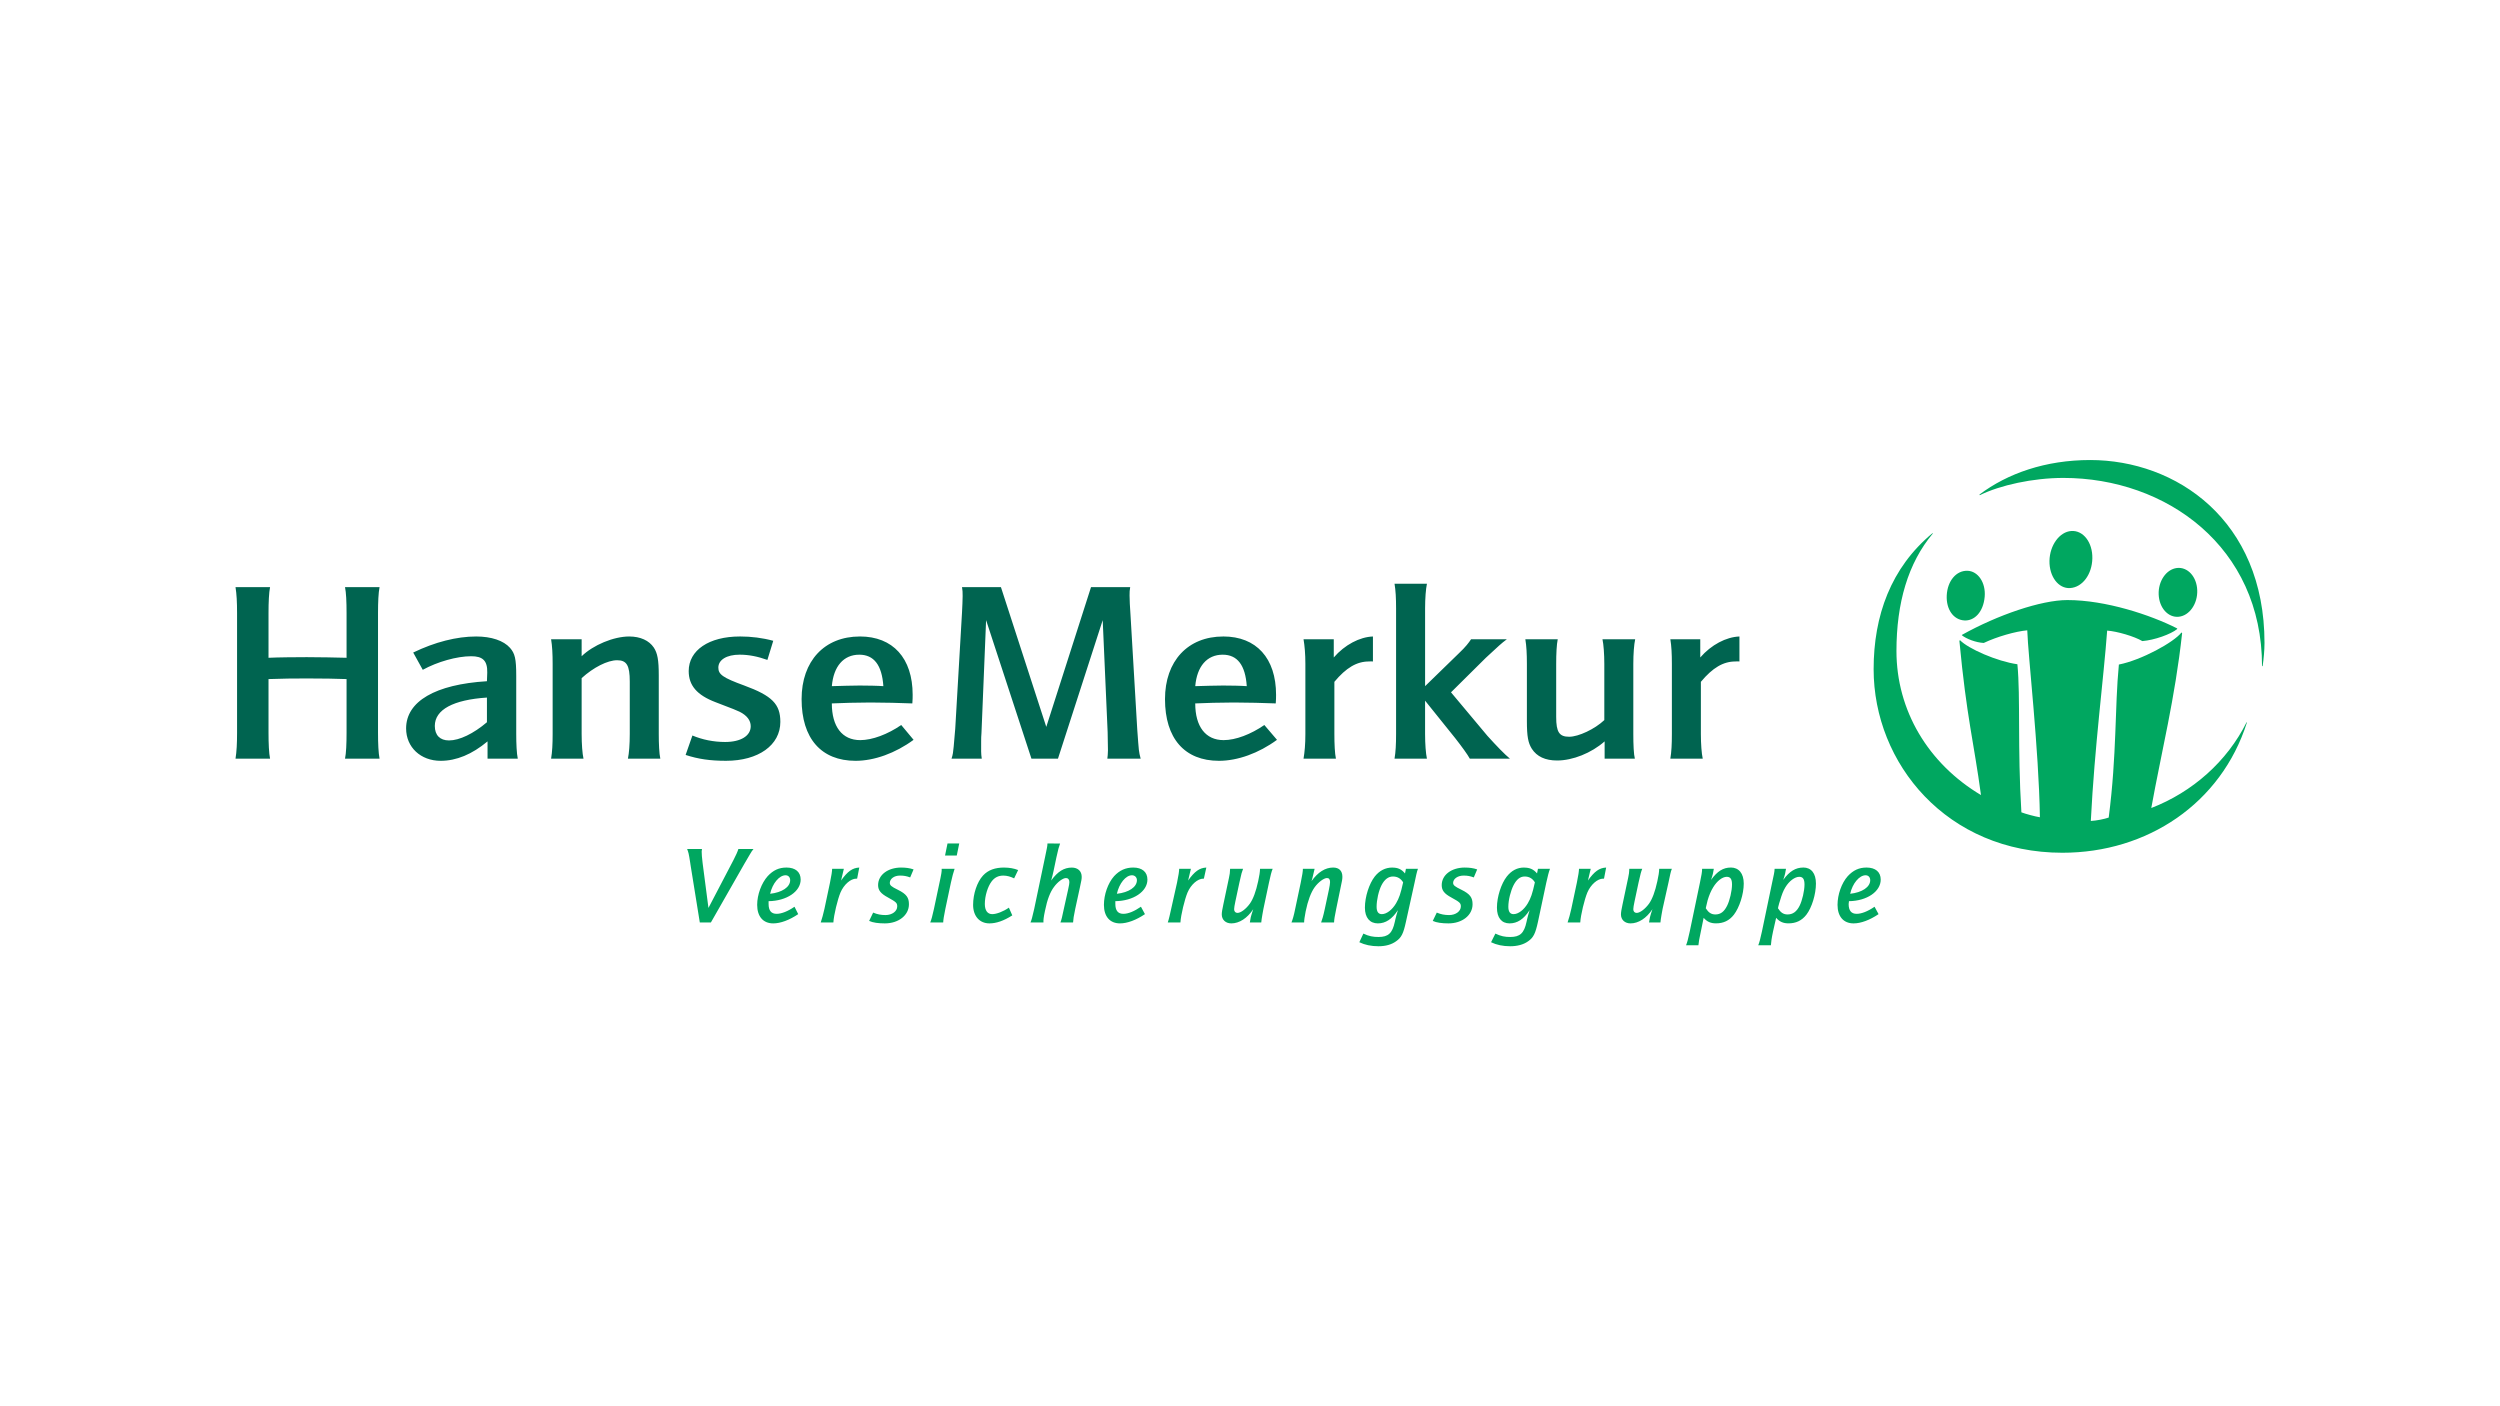 <svg fill="none" height="90" viewBox="0 0 160 90" width="160" xmlns="http://www.w3.org/2000/svg" xmlns:xlink="http://www.w3.org/1999/xlink"><clipPath id="a"><path d="m15 29.346h130v31.308h-130z"/></clipPath><g clip-path="url(#a)"><path d="m133.772 29.442c-2.861 0-5.296.858-7.088 2.211l.02.04c1.302-.642 3.41-1.106 5.351-1.106 6.573 0 12.715 4.396 12.715 12.044 0 0 .038-.002.039 0 .066-.461.119-1.022.119-1.481 0-7.88-5.667-11.708-11.156-11.708zm-1.204 4.541c-.758.05-1.385.913-1.402 1.915-.016.999.572 1.786 1.323 1.738.79-.051 1.399-.878 1.421-1.895.023-1.021-.578-1.808-1.342-1.757zm-8.885.138c-2.673 2.214-3.771 5.293-3.771 8.707 0 6.033 4.69 11.748 12.083 11.748 5.426 0 10.157-3.146 11.807-8.332l-.02-.02c-1.247 2.509-3.467 4.47-6.1 5.489.646-3.574 1.525-7.036 1.974-11.195l-.04-.04c-.487.629-2.563 1.767-4.008 2.053-.269 2.773-.125 5.724-.651 9.793-.259.092-.79.201-1.145.217.245-4.818.825-9.152 1.046-12.182.637.044 1.744.37 2.251.671.77-.062 1.817-.437 2.231-.77v-.04c-1.71-.869-4.579-1.816-7.029-1.816-1.674 0-4.459.95-6.752 2.231v.02c.274.225.899.471 1.402.494.84-.401 2.039-.743 2.784-.809.048 1.614.74 7.571.809 11.965-.33-.053-.917-.214-1.185-.316-.254-4.086-.052-7.375-.256-9.477-1.313-.187-3.144-.994-3.673-1.54l-.039.04c.46 4.901.93 6.515 1.382 9.872-3.381-2.015-5.41-5.416-5.41-9.22 0-3.072.74-5.627 2.33-7.522zm15.637 2.231c-.68.083-1.2.841-1.165 1.698.035.855.606 1.49 1.284 1.422.683-.069 1.216-.829 1.184-1.698-.032-.871-.617-1.505-1.303-1.422zm-13.406.178c-.715-.021-1.278.649-1.323 1.579-.042.889.427 1.557 1.126 1.599.636.039 1.217-.524 1.303-1.52.077-.894-.423-1.639-1.106-1.659z" fill="#00a760"/><path d="m60.641 53.983-.158.77h.75l.158-.77zm6.397 0c0 .105-.018.196-.04.316-.028.141-.09.439-.118.573l-.691 3.297c-.033.154-.103.439-.138.573-.029.12-.057.183-.099.296h.829c-.007-.148.007-.327.099-.75.148-.741.34-1.21.573-1.52.24-.332.573-.573.77-.573.134 0 .217.094.217.257 0 .091-.018.184-.079.474l-.276 1.244c-.104.494-.146.685-.217.869h.809c.014-.219.035-.383.138-.869l.296-1.362c.098-.458.118-.543.118-.691 0-.367-.251-.592-.632-.592-.494 0-.9.244-1.323.829.057-.19.13-.498.158-.632l.178-.849c.106-.509.159-.67.237-.888zm-23.061.355c.085.226.099.247.198.888l.02.138.592 3.672h.711l2.152-3.771c.057-.099.23-.397.336-.573.099-.169.138-.235.237-.355h-.967c-.056.183-.154.393-.316.711l-1.599 3.06-.375-2.883c-.042-.345-.059-.561-.059-.731 0-.028.013-.08.02-.158zm6.357 1.185c-.48 0-.852.172-1.204.553-.395.444-.671 1.18-.671 1.836 0 .747.385 1.185 1.027 1.185.465 0 1.035-.211 1.599-.592l-.237-.474c-.43.296-.835.454-1.145.454-.346 0-.513-.209-.513-.632 0-.035 0-.1 0-.178 1.156-.014 2.053-.62 2.053-1.382 0-.486-.337-.77-.908-.77zm4.66 0c-.437.021-.749.244-1.165.829l.178-.75h-.75c-.007.183-.039.402-.138.888l-.355 1.678c-.056.261-.172.693-.237.869h.809c.028-.479.271-1.478.454-1.915.219-.515.654-.888 1.007-.888h.059zm2.685 0c-.853 0-1.481.469-1.481 1.125 0 .332.173.543.632.79.536.296.592.354.592.573 0 .31-.327.553-.75.553-.282 0-.529-.045-.79-.158l-.257.533c.247.113.591.158 1.007.158.875 0 1.54-.519 1.54-1.224 0-.423-.153-.653-.711-.928-.416-.204-.52-.285-.513-.454.015-.254.278-.454.651-.454.254 0 .426.034.652.118l.217-.513c-.247-.085-.501-.118-.79-.118zm6.594 0c-.586 0-1.03.154-1.362.513-.381.416-.632 1.177-.632 1.876 0 .719.412 1.185 1.046 1.185.43 0 .911-.161 1.461-.513l-.217-.494c-.353.247-.791.415-1.066.415-.303 0-.474-.235-.474-.651 0-.515.187-1.117.434-1.441.19-.254.433-.375.75-.375.233 0 .465.065.691.178l.257-.533c-.261-.106-.571-.158-.888-.158zm8.253 0c-.48 0-.872.172-1.224.553-.395.444-.651 1.18-.651 1.836 0 .747.385 1.185 1.027 1.185.466 0 1.035-.211 1.599-.592l-.257-.474c-.43.296-.815.454-1.125.454-.345 0-.513-.209-.513-.632 0-.035 0-.1 0-.178 1.157-.014 2.053-.62 2.053-1.382 0-.486-.337-.77-.908-.77zm4.679 0c-.437.021-.749.244-1.165.829l.178-.75h-.75c-.007.183-.039.402-.138.888l-.375 1.678c-.056.261-.152.693-.217.869h.809c.028-.479.271-1.478.454-1.915.219-.515.654-.888 1.007-.888h.04zm8.115 0c-.508 0-.973.297-1.382.869.043-.12.069-.249.118-.454l.079-.336h-.75c0 .162-.039.409-.138.888l-.355 1.678c-.091.458-.167.692-.237.869h.809c0-.155.035-.372.099-.711.141-.691.34-1.216.573-1.54.233-.324.592-.592.79-.592.127 0 .198.08.198.257 0 .092-.029.273-.079.513l-.257 1.204c-.099.466-.167.678-.237.869h.829c.008-.205.039-.382.138-.869l.296-1.441c.071-.31.099-.471.099-.612 0-.381-.212-.592-.592-.592zm3.791 0c-.444 0-.822.192-1.125.573-.36.458-.632 1.296-.632 1.994 0 .642.314 1.007.829 1.007.493 0 .91-.271 1.283-.849-.084.282-.123.417-.158.573l-.04.178c-.155.727-.419.968-1.046.968-.339 0-.615-.048-.967-.217l-.257.553c.345.169.759.257 1.224.257.451 0 .829-.104 1.125-.316.345-.24.47-.496.632-1.244l.553-2.507c.079-.371.148-.726.217-.888h-.77l-.059.296c-.226-.275-.457-.375-.809-.375zm4.64 0c-.853 0-1.481.469-1.481 1.125 0 .332.154.543.612.79.536.296.612.354.612.573 0 .31-.327.553-.75.553-.282 0-.529-.045-.79-.158l-.257.533c.247.113.591.158 1.007.158.874 0 1.54-.519 1.54-1.224 0-.423-.153-.653-.711-.928-.416-.204-.54-.285-.533-.454.014-.254.298-.454.671-.454.254 0 .426.034.652.118l.217-.513c-.247-.085-.5-.118-.79-.118zm3.791 0c-.444 0-.802.192-1.106.573-.359.458-.632 1.296-.632 1.994 0 .642.295 1.007.809 1.007.494 0 .909-.271 1.283-.849-.085.282-.123.417-.158.573l-.04.178c-.155.727-.418.968-1.046.968-.338 0-.595-.048-.948-.217l-.276.553c.345.169.759.257 1.224.257.452 0 .849-.104 1.145-.316.345-.24.469-.496.632-1.244l.533-2.507c.079-.372.173-.737.237-.888h-.77l-.059.296c-.226-.275-.477-.375-.829-.375zm5.252 0c-.437.021-.748.244-1.165.829l.178-.75h-.75c-.007.183-.04.402-.138.888l-.356 1.678c-.056.261-.171.693-.237.869h.81c.028-.479.271-1.478.454-1.915.219-.515.654-.888 1.007-.888h.059zm7.977 0c-.487 0-.862.233-1.264.79.042-.127.09-.268.119-.395l.059-.316h-.75c0 .191-.039.415-.139.888l-.651 3.119c-.106.5-.167.712-.237.888h.79c.014-.191.06-.431.158-.888l.177-.869c.219.254.459.355.79.355.473 0 .849-.172 1.145-.553.353-.458.632-1.317.632-1.994 0-.656-.322-1.027-.829-1.027zm4.639 0c-.486 0-.881.233-1.283.79.043-.127.089-.268.119-.395l.059-.316h-.731c0 .191-.057.415-.158.888l-.651 3.119c-.106.5-.167.712-.237.888h.809c.014-.191.041-.431.139-.888l.197-.869c.219.254.459.355.79.355.473 0 .849-.172 1.145-.553.352-.458.612-1.317.612-1.994 0-.656-.302-1.027-.81-1.027zm4.048 0c-.48 0-.852.172-1.204.553-.395.444-.652 1.18-.652 1.836 0 .747.385 1.185 1.027 1.185.466 0 1.035-.211 1.599-.592l-.257-.474c-.43.296-.835.454-1.145.454-.345 0-.513-.209-.513-.632 0-.035.02-.1.02-.178 1.156-.014 2.033-.62 2.033-1.382 0-.486-.337-.77-.908-.77zm-59.192.079c0 .099.008.155-.02.296-.029.183-.079.409-.118.592l-.355 1.678c-.098.457-.166.692-.237.869h.829c.007-.169.041-.403.138-.869l.355-1.678c.066-.313.174-.72.237-.888zm18.46 0c-.007.113-.006.183-.02.296-.016.129-.086.438-.118.592l-.296 1.402c-.068.317-.099.491-.099.632 0 .345.253.573.612.573.508 0 1.021-.33 1.402-.908-.056.169-.137.414-.158.513l-.059.336h.731c.007-.183.138-.869.138-.869l.355-1.678c.097-.451.159-.705.237-.888h-.809c-.007.226-.041.43-.118.79-.148.684-.321 1.138-.533 1.441-.247.339-.578.592-.79.592-.127 0-.217-.082-.217-.237 0-.092.03-.261.079-.494l.257-1.204c.044-.209.124-.543.138-.592.034-.118.057-.19.099-.296zm25.548 0c-.007.113-.005.183-.02.296-.016.129-.086.438-.118.592l-.296 1.402c-.067.317-.099.491-.099.632 0 .345.253.573.612.573.508 0 1.021-.33 1.402-.908-.057.169-.137.414-.158.513l-.059.336h.73c.007-.183.138-.869.138-.869l.375-1.678c.097-.451.14-.705.218-.888h-.81c-.007.226-.041.43-.118.79-.148.684-.322 1.138-.533 1.441-.247.339-.578.592-.79.592-.127 0-.217-.082-.217-.237 0-.092.03-.261.079-.494l.256-1.204c.044-.209.124-.543.139-.592.033-.118.056-.19.098-.296zm-53.999.415c.183 0 .296.133.296.316 0 .437-.515.784-1.283.869.148-.663.585-1.185.987-1.185zm22.172 0c.183 0 .316.133.316.316 0 .437-.515.784-1.283.869.148-.663.565-1.185.968-1.185zm46.951 0c.183 0 .296.133.296.316 0 .437-.515.784-1.283.869.148-.663.585-1.185.987-1.185zm-30.248.079c.282 0 .503.128.651.375-.163.734-.257 1.004-.454 1.343-.247.416-.605.691-.908.691-.226 0-.336-.156-.336-.474 0-.437.133-1.022.316-1.382.191-.367.434-.553.731-.553zm8.431 0c.282 0 .503.128.651.375-.162.734-.257 1.004-.454 1.343-.247.416-.605.691-.908.691-.226 0-.336-.156-.336-.474 0-.437.152-1.022.336-1.382.191-.367.415-.553.711-.553zm12.932.02c.24 0 .336.155.336.494 0 .395-.147 1.031-.316 1.362-.191.381-.419.553-.75.553-.268 0-.443-.127-.613-.395l.02-.099c.035-.169.064-.295.099-.415.097-.33.214-.604.355-.829.247-.409.587-.671.869-.671zm4.64 0c.239 0 .335.155.335.494 0 .395-.146 1.031-.315 1.362-.191.381-.439.553-.77.553-.268 0-.443-.127-.612-.395l.019-.099c.035-.169.083-.295.119-.415.096-.33.194-.604.335-.829.247-.409.607-.671.889-.671z" fill="#00a760"/><path clip-rule="evenodd" d="m89.25 37.359c.072.422.099.923.099 1.579v8.036c0 .657-.026 1.157-.099 1.579h2.073c-.072-.328-.118-.939-.118-1.579v-2.132l1.935 2.409c.415.531.784 1.038.928 1.303h2.567c-.343-.281-.846-.804-1.441-1.461l-2.33-2.784 2.231-2.211c.848-.782.964-.903 1.343-1.185h-2.29c-.144.219-.356.498-.77.888l-2.172 2.113v-4.975c0-.641.047-1.251.118-1.579zm-74.177.217c.072.444.099.966.099 1.659v7.661c0 .676-.027 1.214-.099 1.659h2.211c-.072-.346-.099-.984-.099-1.659v-3.435c.848-.033 1.643-.04 2.468-.04.836 0 2.053.015 2.527.04v3.435c0 .708-.026 1.313-.099 1.659h2.211c-.072-.362-.099-.966-.099-1.659v-7.661c0-.709.026-1.296.099-1.659h-2.211c.072.345.099.934.099 1.659v2.863c-.595-.017-1.797-.04-2.547-.04-.638 0-1.866.01-2.448.04v-2.863c0-.675.027-1.313.099-1.659zm46.496 0c.036.197.04.326.04.573 0 .214-.021.684-.04 1.046l-.434 7.443c-.018.296-.081.849-.099 1.145-.036.345-.048.507-.138.77h1.935c-.054-.346-.039-.5-.039-1.125 0-.132.002-.365.02-.513l.296-7.226 2.902 8.865h1.698l2.863-8.865.316 7.167s.02 1.083.02 1.165c0 .201-.025.428-.039.533h2.132c-.126-.494-.109-.408-.217-1.856l-.434-7.364c-.036-.527-.059-.912-.059-1.224 0-.214.003-.336.04-.533h-2.507l-2.863 8.944-2.902-8.944zm-31.096 3.159c-1.244 0-2.639.355-4.028 1.027l.612 1.106c.938-.516 2.18-.869 3.1-.869.739 0 1.043.28 1.027 1.046l-.02.553c-3.3.203-5.173 1.286-5.173 3.021 0 1.204.931 2.073 2.211 2.073 1.01 0 2.009-.415 3.001-1.244v1.106h1.935c-.072-.328-.099-.954-.099-1.579v-3.712c-0-1.125-.088-1.437-.395-1.797-.415-.469-1.198-.731-2.172-.731zm9.793 0c-.992 0-2.301.545-3.041 1.264v-1.086h-1.955c.072.422.099.938.099 1.579v4.482c0 .658-.027 1.157-.099 1.579h2.073c-.072-.328-.118-.939-.118-1.579v-3.574c.757-.688 1.657-1.145 2.271-1.145.613 0 .809.331.809 1.362v3.357c0 .672-.046 1.236-.118 1.579h2.073c-.072-.328-.099-.954-.099-1.579v-3.751c-0-.985-.081-1.417-.316-1.777-.306-.453-.858-.711-1.579-.711zm7.088 0c-1.984 0-3.277.883-3.277 2.211 0 .922.527 1.541 1.718 1.994 1.298.5 1.234.471 1.54.612.469.235.711.553.711.928 0 .61-.629 1.007-1.639 1.007-.74 0-1.462-.149-2.093-.415l-.434 1.244c.812.266 1.577.375 2.587.375 2.074 0 3.475-1.003 3.475-2.488 0-1.141-.525-1.673-2.31-2.33-1.37-.5-1.658-.708-1.658-1.145 0-.5.533-.829 1.362-.829.595 0 1.164.117 1.777.336l.375-1.224c-.685-.188-1.411-.277-2.132-.277zm7.68 0c-2.272 0-3.732 1.57-3.732 4.008 0 2.517 1.255 3.949 3.455 3.949 1.19 0 2.54-.483 3.712-1.343l-.79-.948c-.866.594-1.851.967-2.626.967-1.154 0-1.816-.865-1.816-2.349.561-.028 1.669-.059 2.468-.059.848 0 1.939.03 2.685.059.018-.234.02-.381.02-.553 0-2.345-1.266-3.732-3.376-3.732zm23.258 0c-2.272 0-3.732 1.57-3.732 4.008 0 2.517 1.255 3.949 3.455 3.949 1.19 0 2.54-.483 3.712-1.343l-.809-.948c-.865.594-1.83.967-2.606.967-1.154 0-1.817-.865-1.817-2.349.561-.028 1.669-.059 2.468-.059.848 0 1.939.03 2.685.059.018-.234.02-.381.02-.553 0-2.345-1.266-3.732-3.376-3.732zm9.576 0c-.848.031-1.804.53-2.507 1.343v-1.165h-1.935c.072.422.118.938.118 1.579v4.482c0 .657-.046 1.157-.118 1.579h2.073c-.072-.328-.099-.939-.099-1.579v-3.337c.757-.907 1.436-1.303 2.211-1.303.108 0 .148-.016.257 0zm23.456 0c-.848.031-1.804.53-2.507 1.343v-1.165h-1.915c.072.422.098.939.098 1.579v4.482c0 .657-.026 1.157-.098 1.579h2.073c-.073-.328-.119-.939-.119-1.579v-3.337c.757-.907 1.436-1.303 2.211-1.303.108 0 .149-.016.257 0zm-13.702.178c.072.422.099.938.099 1.579v3.653c0 1.0.081 1.402.316 1.777.324.5.862.75 1.619.75.992 0 2.192-.474 3.04-1.224v1.106h1.935c-.072-.266-.099-.891-.099-1.579v-4.482c0-.657.046-1.236.119-1.579h-2.093c.072.328.118.954.118 1.579v3.593c-.613.579-1.655 1.066-2.25 1.066-.631 0-.83-.294-.83-1.264v-3.396c0-.641.027-1.236.099-1.579zm-42.627.987c.938 0 1.45.669 1.54 2.014-.328-.027-1.049-.04-1.52-.04-.5 0-1.157.024-1.777.04.108-1.266.748-2.014 1.757-2.014zm23.258 0c.938 0 1.45.669 1.54 2.014-.328-.027-1.049-.04-1.52-.04-.5 0-1.158.024-1.777.04.108-1.266.748-2.014 1.757-2.014zm-47.089 2.744v1.579c-.866.735-1.761 1.165-2.428 1.165-.577 0-.908-.334-.908-.928 0-1.047 1.19-1.676 3.337-1.816z" fill="#006450" fill-rule="evenodd"/></g></svg>